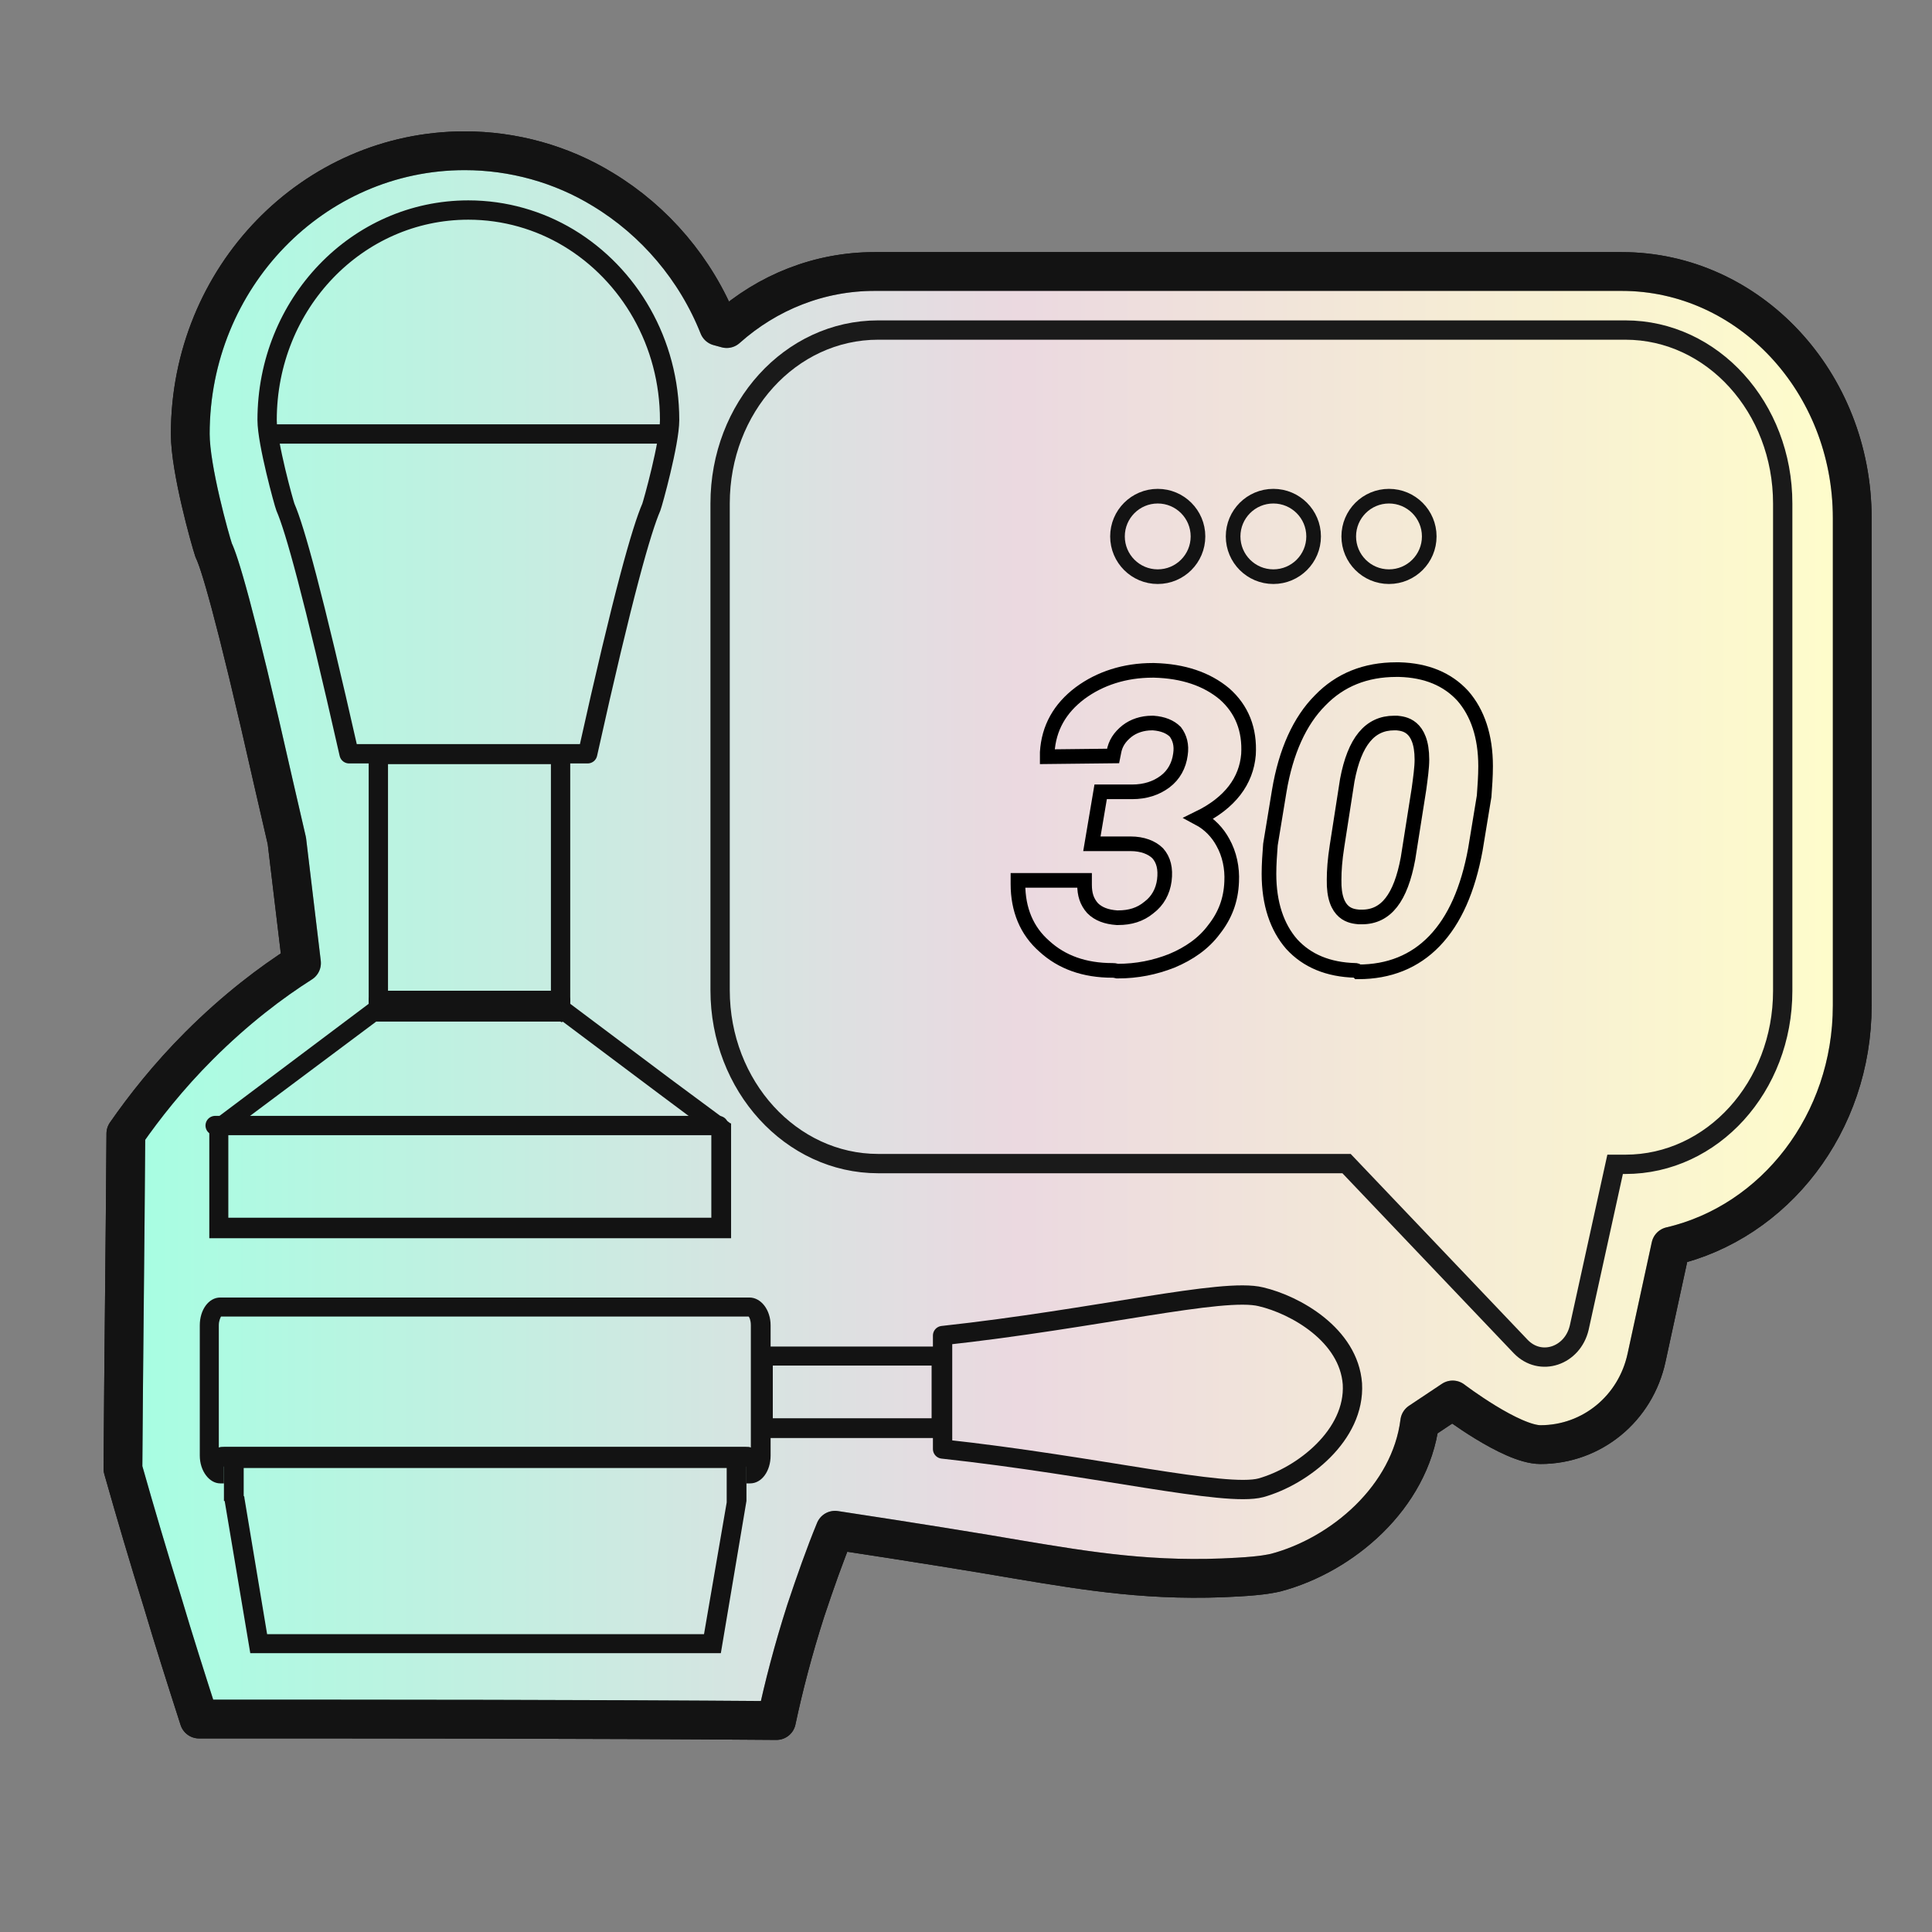 <?xml version="1.0" encoding="utf-8"?>
<!-- Generator: Adobe Illustrator 27.2.0, SVG Export Plug-In . SVG Version: 6.00 Build 0)  -->
<svg version="1.1" id="Layer_2" xmlns="http://www.w3.org/2000/svg" xmlns:xlink="http://www.w3.org/1999/xlink" x="0px" y="0px"
	 viewBox="0 0 264 264" style="enable-background:new 0 0 264 264;" xml:space="preserve">
<rect x="0" y="0" width="264" height="264" fill="#808080" stroke="none"/>
<style type="text/css">
	.st0{fill:#FFFFFF;stroke:#131313;stroke-width:5.3;stroke-linecap:round;stroke-linejoin:round;stroke-miterlimit:10;}
	.st1{fill:url(#SVGID_1_);stroke:#131313;stroke-width:5.3;stroke-linecap:round;stroke-linejoin:round;stroke-miterlimit:10;}
	.st2{fill:none;stroke:#1A1A1A;stroke-width:2.64;stroke-miterlimit:10;}
	.st3{fill:#131313;}
	.st4{fill:none;stroke:#131313;stroke-width:2.64;stroke-linecap:round;stroke-linejoin:round;stroke-miterlimit:10;}
	.st5{fill:none;stroke:#131313;stroke-width:2;stroke-miterlimit:10;}
	.st6{fill:none;stroke:#000000;stroke-width:2;stroke-miterlimit:10;}
</style>
<path class="st0" d="M27.2,234.9c-1.7-5.3-3.4-10.6-5-16c-1.9-6.1-3.7-12.2-5.4-18.2c0.1-15.3,0.3-30.5,0.4-45.8
	c2.5-3.6,5.8-7.8,10-12c5-5,9.9-8.7,14-11.3l-2-16.7l-1.8-7.8c-5.5-24.4-7.5-30.5-8.2-31.9C28.7,73.7,26,64.1,26,59.3
	c0-21.4,16.8-38.7,37.5-38.7c6.6,0,13.2,1.8,18.9,5.3c7.1,4.3,12.7,10.9,15.8,18.7c0.4,0.1,0.7,0.2,1.1,0.3c5.6-5,12.7-7.8,20.2-7.8
	h102.1c17.4,0,31.5,15.1,31.5,33.7v66.6c0,16.1-10.6,29.6-24.8,32.9l-3.3,15.2c-1.5,7-7.5,11.9-14.5,11.9c-4,0-12-6.1-12-6.1l-4.5,3
	c-1.3,10.3-10.6,18.2-19.7,20.6c-0.5,0.1-1.6,0.4-5.1,0.6c-11.6,0.7-20.5-0.8-30.1-2.4c-5.2-0.9-13.8-2.3-25-4
	c-1.4,3.4-2.7,7.1-4,11c-1.7,5.3-3,10.3-4,15C79.9,234.9,53.6,234.9,27.2,234.9z"/>
<linearGradient id="SVGID_1_" gradientUnits="userSpaceOnUse" x1="16.8" y1="138.15" x2="253.1" y2="138.15" gradientTransform="matrix(1 0 0 -1 0 266)">
	<stop  offset="0" style="stop-color:#81FFD6;stop-opacity:0.7"/>
	<stop  offset="0.517" style="stop-color:#E3C9D4;stop-opacity:0.7"/>
	<stop  offset="1" style="stop-color:#FFFDB5;stop-opacity:0.7"/>
</linearGradient>
<path class="st1" d="M27.2,234.9c-1.7-5.3-3.4-10.6-5-16c-1.9-6.1-3.7-12.2-5.4-18.2c0.1-15.3,0.3-30.5,0.4-45.8
	c2.5-3.6,5.8-7.8,10-12c5-5,9.9-8.7,14-11.3l-2-16.7l-1.8-7.8c-5.5-24.4-7.5-30.5-8.2-31.9C28.7,73.7,26,64.1,26,59.3
	c0-21.4,16.8-38.7,37.5-38.7c6.6,0,13.2,1.8,18.9,5.3c7.1,4.3,12.7,10.9,15.8,18.7c0.4,0.1,0.7,0.2,1.1,0.3c5.6-5,12.7-7.8,20.2-7.8
	h102.1c17.4,0,31.5,15.1,31.5,33.7v66.6c0,16.1-10.6,29.6-24.8,32.9l-3.3,15.2c-1.5,7-7.5,11.9-14.5,11.9c-4,0-12-6.1-12-6.1l-4.5,3
	c-1.3,10.3-10.6,18.2-19.7,20.6c-0.5,0.1-1.6,0.4-5.1,0.6c-11.6,0.7-20.5-0.8-30.1-2.4c-5.2-0.9-13.8-2.3-25-4
	c-1.4,3.4-2.7,7.1-4,11c-1.7,5.3-3,10.3-4,15C79.9,234.9,53.6,234.9,27.2,234.9z"/>
<path class="st2" d="M243.6,68.8v66.6c0,13.1-9.6,23.7-21.5,23.7h-1.4l-4.9,22.3c-0.9,3.9-5.3,5.4-8,2.6L184,159h-64
	c-11.9,0-21.6-10.6-21.6-23.7V68.8c0-13.1,9.6-23.7,21.6-23.7h102.1C234,45.1,243.6,55.7,243.6,68.8z"/>
<g>
	<path class="st3" d="M76.9,139.6l13.2,9.9l7.1,5.3v11.6h-66v-11.7l20.2-15.1c0.1,0,0.2,0,0.3,0h24.9
		C76.7,139.7,76.8,139.7,76.9,139.6 M77.3,136.7h-0.7v0.4H51.7v-0.4H51l-22.5,16.9h0.1v15.6h71.3v-15.7h-0.1l-8.1-6L77.3,136.7
		L77.3,136.7z"/>
</g>
<g>
	<polygon class="st3" points="76.6,136.7 51.7,136.7 51.7,137 76.6,137 	"/>
</g>
<g>
	<line class="st4" x1="29.4" y1="153.8" x2="98.2" y2="153.8"/>
</g>
<rect x="51.7" y="103.1" class="st4" width="24.9" height="33.6"/>
<rect x="51.7" y="136.7" class="st4" width="24.9" height="0.4"/>
<path class="st4" d="M91.5,57.4c0,3.1-2.3,11.4-2.5,11.9c-1.3,3-3.8,11.6-8.7,33.7H47.7c-5-22.1-7.4-30.7-8.7-33.7
	c-0.2-0.5-2.5-8.8-2.5-11.9c0-15.9,12.3-28.7,27.5-28.7c5,0,9.7,1.4,13.7,3.8C86,37.5,91.5,46.8,91.5,57.4z"/>
<line class="st4" x1="37.8" y1="59.3" x2="90.5" y2="59.3"/>
<g>
	<path class="st3" d="M99.3,200.6v4.5c0,0.1,0,0.1,0,0.2l-3.1,18H36.5l-3.1-18.6c0-0.1,0-0.2-0.1-0.3v-3.8L99.3,200.6 M102,197.9
		H30.6v7.2h0.1l3.5,20.8h64.3l3.5-20.8l0,0V197.9L102,197.9z"/>
</g>
<g>
	<path class="st3" d="M30.3,179.9L30.3,179.9L30.3,179.9 M102.3,179.9c0.1,0.1,0.3,0.5,0.3,1.2v16.7c-0.2-0.1-0.4-0.1-0.7-0.1H30.6
		c-0.2,0-0.5,0-0.7,0.1v-16.7c0-0.6,0.2-1,0.3-1.2H102.3 M102.4,177.3H30.1c-1.6,0-2.8,1.7-2.8,3.8v17.8c0,2.1,1.3,3.8,2.8,3.8h0.5
		v-2.3H102v2.3h0.5c1.6,0,2.8-1.7,2.8-3.8v-17.8C105.3,179,104,177.3,102.4,177.3L102.4,177.3z"/>
</g>
<g>
	<path class="st3" d="M127.3,186.6v7.2h-21.7v-7.2H127.3 M130,184h-27v12.5h27V184L130,184z"/>
</g>
<path class="st4" d="M184.8,189.1c0.4,7-6.8,12.6-12.5,14.2c-4.9,1.3-22.4-3-43.5-5.3v-15.5c21.1-2.3,38.3-6.6,43.5-5.3
	C177,178.3,184.3,182.4,184.8,189.1z"/>
<g>
	<circle class="st5" cx="158.2" cy="73.3" r="5.5"/>
	<circle class="st5" cx="174" cy="73.3" r="5.5"/>
	<circle class="st5" cx="189.8" cy="73.3" r="5.5"/>
</g>
<path class="st6" d="M152,132.6c-3.8,0-6.9-1.1-9.3-3.3c-2.4-2.1-3.6-5-3.6-8.5v-0.5h9.1v0.6c0,1.3,0.3,2.3,1.1,3.2
	c0.8,0.8,1.9,1.2,3.3,1.3h0.2c1.6,0,3-0.4,4.2-1.4c1.2-0.9,1.9-2.2,2.1-3.7c0.2-1.6-0.1-2.8-0.9-3.7c-0.8-0.8-2.1-1.3-3.7-1.3h-5.3
	l1.2-7.1h4.3c1.8,0,3.3-0.5,4.5-1.4s1.9-2.2,2.1-3.7c0.2-1.3-0.1-2.3-0.7-3.1c-0.7-0.7-1.7-1.1-3-1.2h-0.2c-1.3,0-2.5,0.4-3.4,1.1
	c-1,0.8-1.6,1.7-1.8,2.9l-0.1,0.5l-9,0.1v-0.6c0.2-3.3,1.7-6,4.5-8.1c2.7-2,6.1-3.1,9.9-3.1h0.2c4,0.1,7.2,1.2,9.6,3.2
	c2.4,2.1,3.5,4.9,3.3,8.3c-0.3,3.6-2.5,6.6-6.8,8.7c1.5,0.8,2.6,2,3.3,3.3c0.9,1.6,1.3,3.5,1.2,5.4c-0.1,2.5-0.9,4.6-2.4,6.5
	c-1.4,1.9-3.4,3.3-5.8,4.3c-2.3,0.9-4.7,1.4-7.4,1.4C152.3,132.6,152.2,132.6,152,132.6z"/>
<path class="st6" d="M185.2,132.6c-3.7-0.1-6.6-1.3-8.7-3.6c-2-2.3-3.1-5.5-3.1-9.6c0-1.3,0.1-2.7,0.2-4l1.2-7.3
	c0.9-5.4,2.8-9.6,5.6-12.4c2.7-2.8,6.2-4.2,10.4-4.2c0.1,0,0.3,0,0.4,0c3.7,0.1,6.6,1.3,8.7,3.6c2,2.3,3.1,5.5,3.1,9.6
	c0,1.4-0.1,2.7-0.2,4.1l-1.2,7.3c-1,5.4-2.8,9.6-5.6,12.5c-2.7,2.8-6.2,4.2-10.4,4.2C185.4,132.6,185.3,132.6,185.2,132.6z
	 M190.5,98.8c-3.3,0-5.4,2.5-6.4,7.8l-1.4,9c-0.3,1.9-0.4,3.4-0.4,4.6c-0.1,4.9,2.5,5,3.4,5.1c0.1,0,0.3,0,0.4,0
	c3.3,0,5.3-2.6,6.3-8l1.5-9.5c0.2-1.5,0.4-2.9,0.4-4c0-4.8-2.6-4.9-3.4-5C190.7,98.8,190.6,98.8,190.5,98.8z"/>
</svg>
